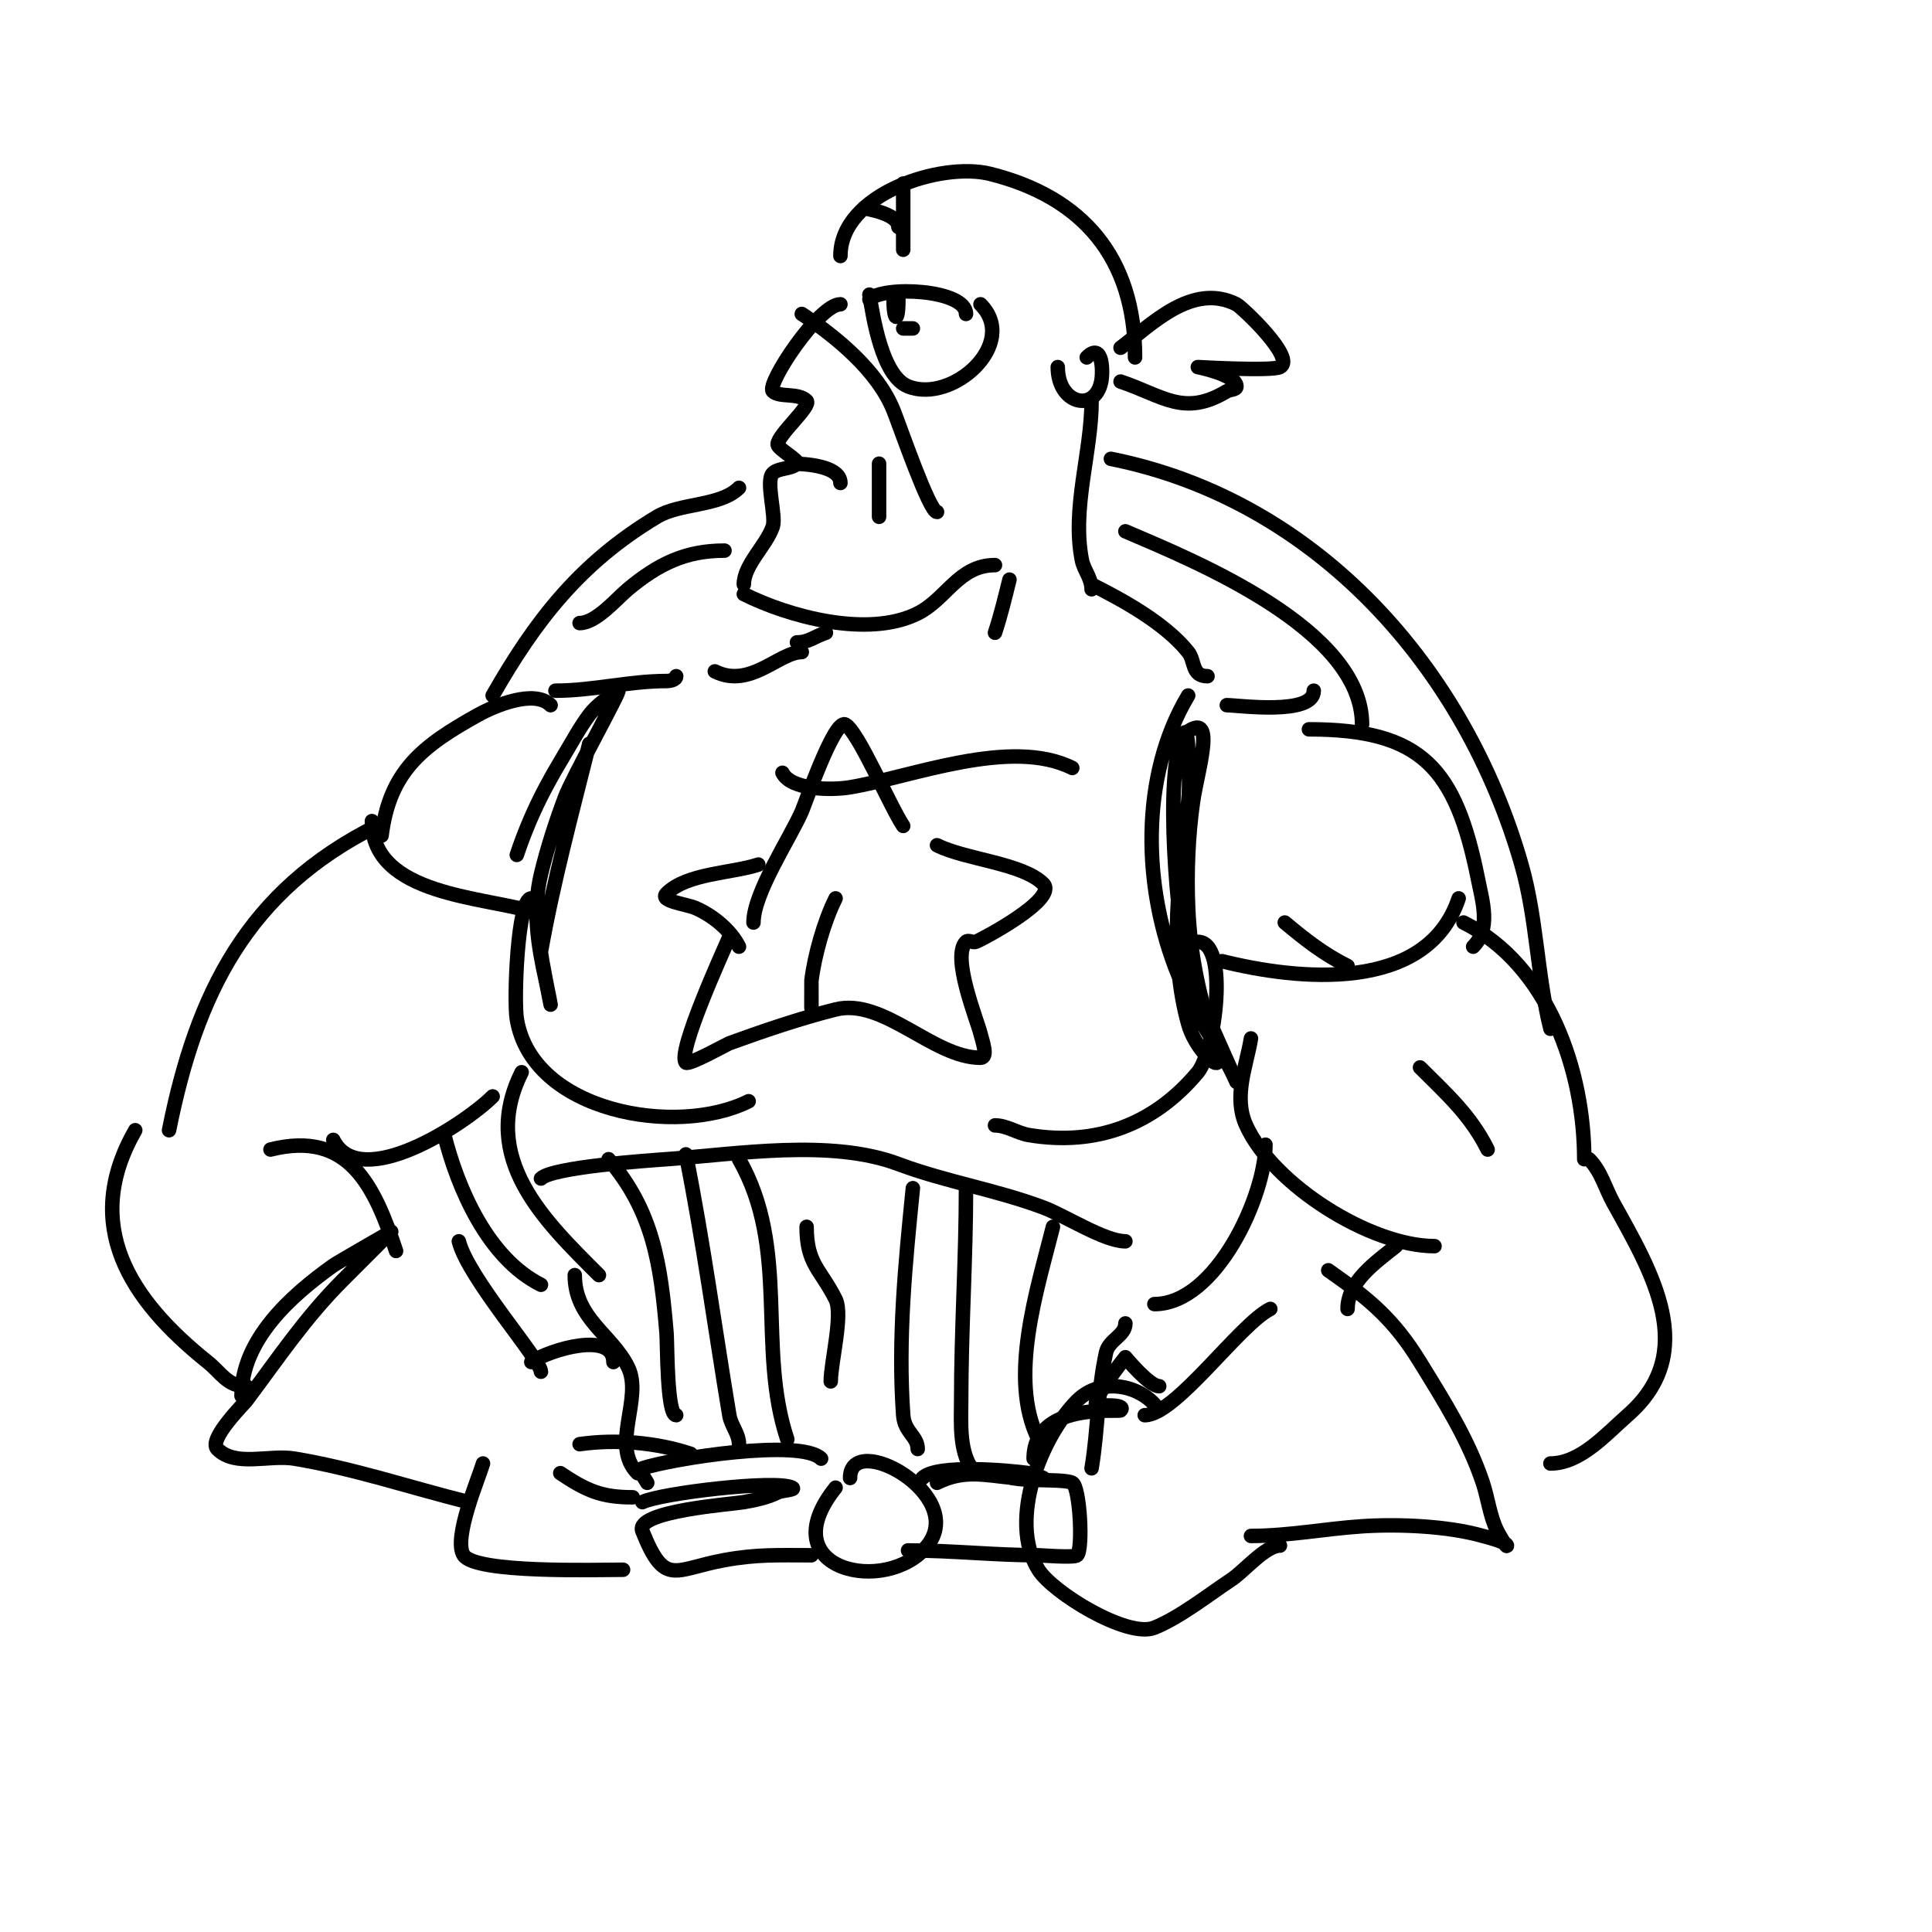 <svg viewBox='0 0 400 400' version='1.1' xmlns='http://www.w3.org/2000/svg' xmlns:xlink='http://www.w3.org/1999/xlink'><g fill='none' stroke='#000000' stroke-width='3' stroke-linecap='round' stroke-linejoin='round'><path d='M110,186c-2.884,0 -3.643,21.144 -3,25c3.223,19.34 33.159,24.42 48,17'/><path d='M206,233c2.39,0 4.696,1.616 7,2c13.979,2.33 25.961,-2.153 35,-13c3.532,-4.239 6.584,-27 0,-27'/><path d='M108,222c-8.913,17.825 4.852,30.852 16,42'/><path d='M119,264c0,8.974 7.616,12.233 11,19c3.231,6.461 -3.727,16.273 2,22'/><path d='M133,311c3.62,-1.81 27.605,-4.697 31,-3c0.943,0.471 -2.057,0.529 -3,1c-2.171,1.085 -4.612,1.566 -7,2c-2.324,0.423 -22.668,1.83 -21,6c4.676,11.689 6.5,7.909 17,6c6.799,-1.236 11.288,-1 18,-1'/><path d='M173,308c-13.731,17.164 10.67,22.412 19,12c8.434,-10.543 -16,-23.932 -16,-14'/><path d='M188,321c9.054,0 18.004,1 27,1c0.415,0 7.436,0.564 8,0c1.273,-1.273 0.577,-14.212 -1,-15c-2.124,-1.062 -14,0.116 -14,-2'/><path d='M226,304c1.335,-8.008 1.225,-16.013 3,-24c0.584,-2.628 4,-3.478 4,-6'/><path d='M239,270c12.806,0 23,-22.506 23,-33'/><path d='M112,244c2.374,-2.374 22.43,-3.745 26,-4c14.578,-1.041 33.962,-4.264 48,1c9.838,3.689 20.134,5.3 30,9c4.557,1.709 12.674,7 17,7'/><path d='M167,254c0,7.736 2.88,8.76 6,15c1.599,3.199 -1,13.046 -1,17'/><path d='M162,160c1.777,3.553 10.08,3.653 14,3c12.731,-2.122 33.227,-10.387 46,-4'/><path d='M168,208c0,2.96 -0.004,-4.967 0,-5c0.661,-5.289 2.633,-12.267 5,-17'/><path d='M114,146c-3.392,-3.392 -11.731,0.184 -15,2c-11.512,6.396 -18.329,11.629 -20,25'/><path d='M78,171c-26.733,13.367 -37.314,34.571 -43,63'/><path d='M69,236c5.525,11.049 27.364,-3.364 33,-9'/><path d='M56,238c16.215,-4.054 21.493,7.479 26,21'/><path d='M28,234c-11.194,19.589 -1.217,35.026 15,48c2.873,2.298 4.046,5 8,5'/><path d='M50,289c0,-11.643 10.225,-20.732 19,-27c0.802,-0.573 12,-7 12,-7c0,0 -9.069,9.069 -10,10c-7.862,7.862 -13.454,16.272 -20,25c-0.498,0.663 -7.963,8.037 -6,10c3.801,3.801 10.698,1.116 16,2c12.265,2.044 24.064,6.016 36,9'/><path d='M95,257c1.893,7.571 17,24.631 17,27'/><path d='M110,282c3.851,-2.567 17,-6.511 17,0'/><path d='M100,303c-0.816,2.854 -6.279,15.581 -4,19c2.515,3.772 27.459,3 33,3'/><path d='M116,305c5.491,3.661 8.553,5 15,5'/><path d='M120,299c7.438,-1.063 15.84,-0.387 23,2'/><path d='M271,151c23.323,0 30.398,7.991 35,31c0.948,4.739 2.703,10.297 -1,14'/><path d='M266,191c4.405,3.671 8.001,6.5 13,9'/><path d='M303,191c17.606,8.803 25,30.745 25,49'/><path d='M259,215c-0.976,5.855 -3.699,12.062 -1,18c5.576,12.267 25.712,25 39,25'/><path d='M294,221c5.653,5.653 10.445,9.89 14,17'/><path d='M329,240c2.504,2.504 3.348,6.027 5,9c8.066,14.519 17.905,30.958 3,44c-4.516,3.952 -9.747,10 -16,10'/><path d='M289,258c-4.16,3.328 -10,7.346 -10,13'/><path d='M275,263c8.6,6.02 13.581,10.194 19,19c4.95,8.044 9.997,15.99 13,25c1.073,3.219 1.462,6.924 3,10c0.161,0.321 2,3.654 2,3c0,-0.757 -4.599,-1.885 -5,-2c-7.266,-2.076 -17.524,-2.498 -25,-2c-7.746,0.516 -15.199,2 -23,2'/><path d='M263,271c-6.382,3.191 -19.609,22 -26,22'/><path d='M240,292c-3.492,-5.238 -11.94,-7.06 -17,-2c-7.312,7.312 -14.423,24.723 -8,35c2.956,4.73 18.426,14.23 24,12c5.17,-2.068 11.176,-6.784 16,-10c2.63,-1.753 6.999,-7 10,-7'/><path d='M77,170c0,15.647 23.834,15.611 34,19'/><path d='M253,199c15.523,3.881 42.395,6.814 49,-13'/><path d='M148,139c7.308,3.654 13.294,-4 18,-4'/><path d='M174,63c-4.469,0 -15.419,16.581 -14,18c1.375,1.375 5.225,0.225 7,2c1.039,1.039 -6,7.046 -6,9c0,0.969 4.625,3.375 4,4c-1.167,1.167 -3.833,0.833 -5,2c-1.537,1.537 0.718,8.846 0,11c-1.298,3.893 -6,7.937 -6,12'/><path d='M154,123c9.209,4.604 25.638,9.181 36,4c5.971,-2.985 8.479,-10 16,-10'/><path d='M164,96c2.635,0 10,0.448 10,4'/><path d='M166,65c7.25,4.833 15.719,11.798 19,20c1.33,3.325 7.412,21 9,21'/><path d='M180,62c2.913,-2.913 20,-2.088 20,3'/><path d='M180,61c0.755,4.531 2.573,16.829 8,19c9.166,3.666 23.098,-8.902 15,-17'/><path d='M185,62c0,4.324 1,5.24 1,0'/><path d='M174,53c0,-12.845 20.811,-19.547 31,-17c19.125,4.781 30,17.335 30,38'/><path d='M219,76c0,7.689 7.698,9.509 9,3c0.387,-1.934 0.377,-8.377 -3,-5'/><path d='M232,72c6.448,-4.836 14.817,-13.592 24,-9c1.025,0.513 12.502,11.249 9,13c-1.756,0.878 -17,0 -17,0c0,0 8,1.576 8,4c0,0.745 -1.361,0.617 -2,1c-8.942,5.365 -13.265,0.912 -22,-2'/><path d='M226,83c0,10.662 -4.158,22.21 -2,33c0.419,2.093 2,3.669 2,6'/><path d='M226,121c6.578,3.289 15.274,8.092 20,14c1.474,1.842 0.649,5 4,5'/><path d='M254,146c2.33,0 18,2.202 18,-3'/><path d='M187,38c0,3.333 0,6.667 0,10c0,0.815 0,5.519 0,3'/><path d='M180,43c-4.345,0 6,0.448 6,4'/><path d='M157,179c-5.47,1.823 -14.768,1.768 -19,6c-1.581,1.581 3.945,2.119 6,3c3.555,1.523 7.293,4.586 9,8'/><path d='M151,194c-1.161,2.708 -10.938,24.062 -9,26c0.596,0.596 8.565,-3.842 9,-4c6.957,-2.53 14.794,-5.199 22,-7c9.916,-2.479 20.195,10 30,10c1.667,0 0.404,-3.383 0,-5c-0.731,-2.925 -6.059,-15.941 -3,-19c0.471,-0.471 1.368,0.211 2,0c1.013,-0.338 17.157,-8.844 14,-12c-4.296,-4.296 -16.035,-5.017 -22,-8'/><path d='M187,171c-2.78,-4.17 -9.39,-19.695 -12,-21c-2.27,-1.135 -8.289,16.375 -9,18c-2.431,5.557 -10,16.914 -10,23'/><path d='M126,240c9.219,10.756 10.817,21.8 12,36c0.176,2.106 0.05,17 2,17'/><path d='M142,239c3.599,17.992 5.976,35.859 9,54c0.364,2.183 2,3.849 2,6'/><path d='M153,240c10.642,18.623 3.647,38.941 10,58'/><path d='M189,246c-1.56,15.597 -3.132,31.154 -2,47c0.254,3.561 3,4.336 3,7'/><path d='M200,246c0,14.749 -1,29.221 -1,44c0,4.546 -0.564,11.436 3,15'/><path d='M218,254c-3.228,12.912 -9.305,31.391 -3,44'/><path d='M115,143c7.755,0 15.176,-2 23,-2c0.745,0 2,-0.255 2,-1'/><path d='M182,96c0,3.667 0,7.333 0,11'/><path d='M187,68c0.667,0 1.333,0 2,0'/><path d='M165,133c2.437,0 3.492,-1.164 6,-2'/><path d='M209,120c-0.922,3.687 -1.798,7.394 -3,11'/><path d='M246,144c-10.021,16.702 -9.464,39.873 -2,58c2.855,6.933 6.126,11.802 10,18c0.79,1.264 2,4 2,4c0,0 -9.608,-21.354 -10,-23c-2.149,-9.024 -5.154,-40.691 -1,-49c0.816,-1.633 1,2.513 1,3c0,3.667 0.428,7.358 0,11c-1.778,15.117 -4.198,30.888 0,46c1.262,4.541 5.33,8.67 6,8c1.202,-1.202 -0.512,-3.372 -1,-5c-2.759,-9.197 -4.576,-17.248 -5,-27c-0.313,-7.188 -0.018,-14.873 1,-22c1.023,-7.159 5.979,-21.979 -4,-12'/><path d='M122,154c-3.461,13.844 -7.5,28.831 -10,43c-0.107,0.605 2,11 2,11c0,0 -0.631,-3.341 -1,-5c-1.635,-7.357 -2.802,-14.492 -1,-22c1.304,-5.433 3.038,-10.768 5,-16c1.421,-3.79 11.824,-22.549 11,-22c-2.166,1.444 -4.438,2.917 -6,5c-1.887,2.516 -3.382,5.303 -5,8c-1.383,2.304 -2.735,4.629 -4,7c-2.389,4.48 -4.394,9.183 -6,14'/><path d='M102,144c8.838,-15.466 18.016,-27.41 34,-37c4.865,-2.919 13.126,-2.126 17,-6'/><path d='M230,95c42.719,8.544 73.407,43.424 85,84c3.217,11.26 3.215,22.86 6,34'/><path d='M233,110c14.457,6.196 49,20.228 49,40'/><path d='M120,129c3.437,0 7.592,-4.994 10,-7c6.307,-5.256 11.927,-8 20,-8'/><path d='M92,235c2.756,11.025 9.001,25.5 20,31'/><path d='M134,307c-0.471,-0.943 -2,-2.667 -1,-3c6.096,-2.032 32.784,-6.216 37,-2'/><path d='M191,306c2.92,-2.92 18.003,-1.571 22,-1c1.044,0.149 3,1 3,1c0,0 -4.008,0.181 -6,0c-6.09,-0.554 -10.368,-1.816 -16,1'/><path d='M240,287c-2.08,0 -7,-6 -7,-6c0,0 -7.107,8.893 -6,10c0.088,0.088 6.44,-0.44 5,1c-0.404,0.404 -18,-1.827 -18,10'/></g>
</svg>